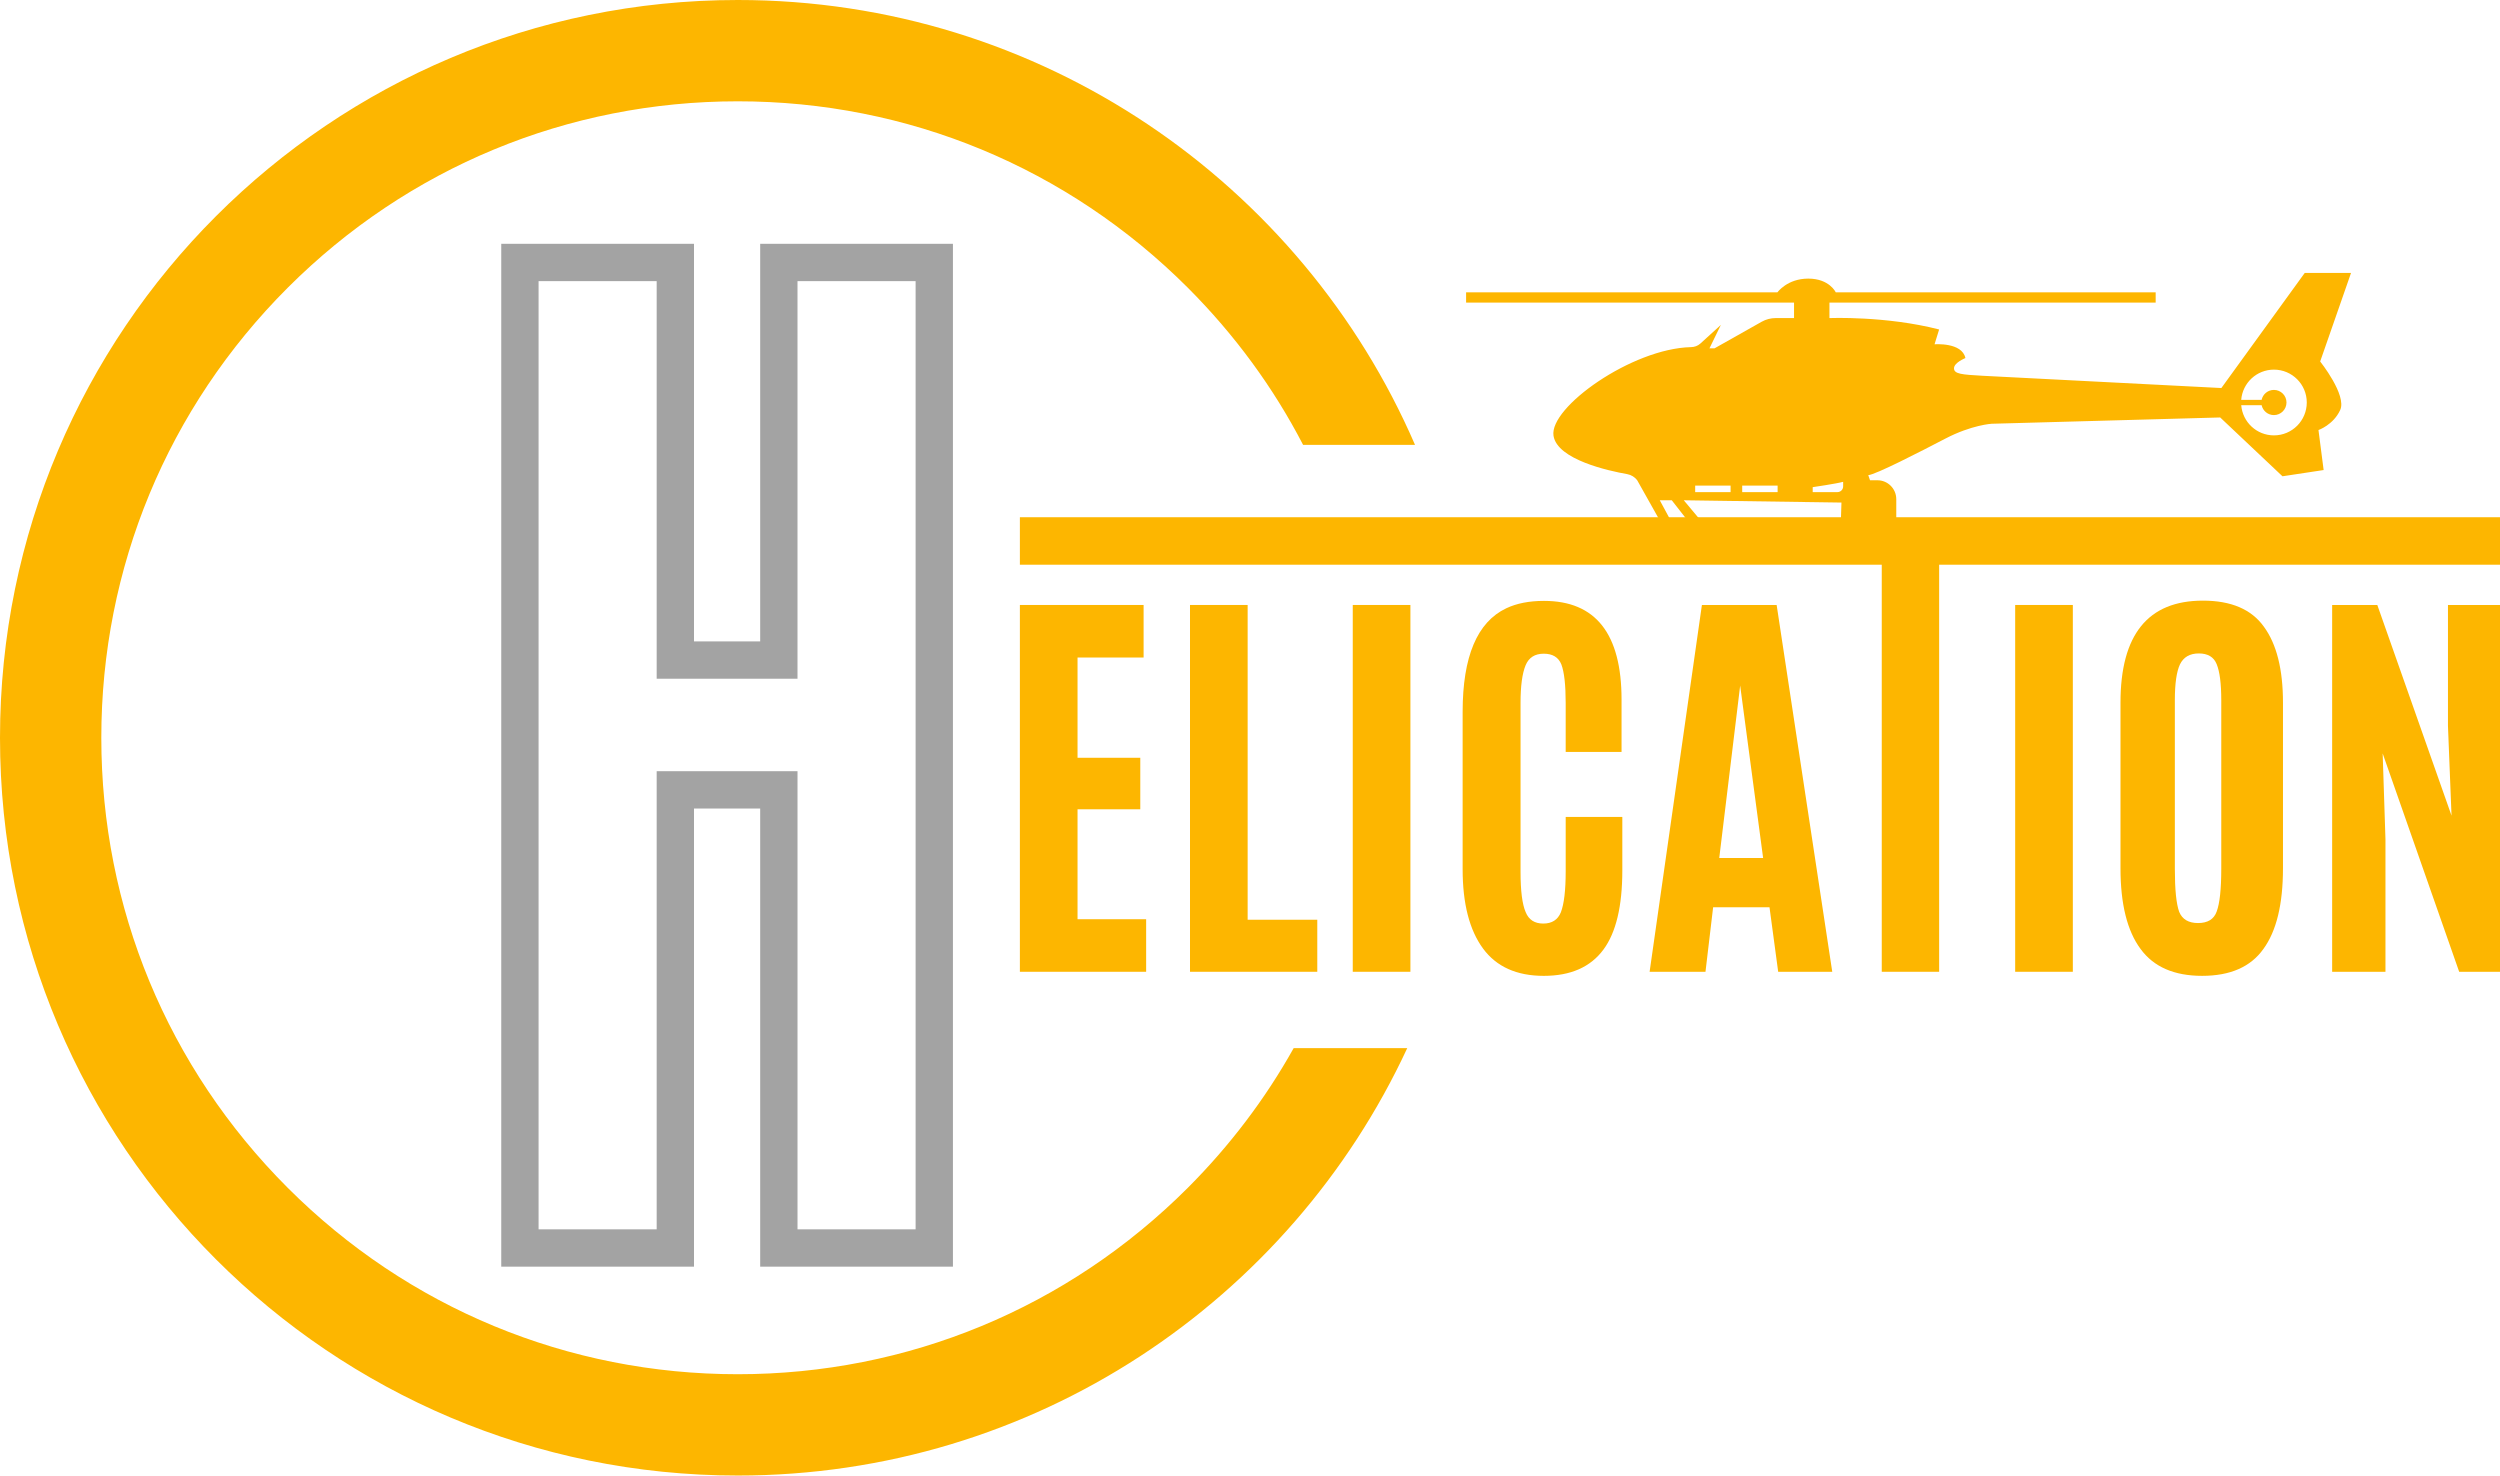 <svg xmlns="http://www.w3.org/2000/svg" xmlns:xlink="http://www.w3.org/1999/xlink" id="Layer_1" x="0px" y="0px" width="468.845px" height="276.72px" viewBox="0 0 468.845 276.72" xml:space="preserve"><polygon fill="#FDB600" points="191.267,182.245 191.267,113.455 214.468,113.455 214.468,123.31 202.079,123.31 202.079,142.111  213.846,142.111 213.846,151.772 202.079,151.772 202.079,172.39 214.946,172.39 214.946,182.245 "></polygon><polygon fill="#FDB600" points="223.17,182.245 223.17,113.455 233.981,113.455 233.981,172.486 247.04,172.486 247.04,182.245 "></polygon><rect x="253.693" y="113.455" fill="#FDB600" width="10.812" height="68.79"></rect><g>	<defs>		<rect id="SVGID_1_" x="-42.263" y="-38.756" width="553.369" height="354.232"></rect>	</defs>	<clipPath id="SVGID_2_">		<use xlink:href="#SVGID_1_"></use>	</clipPath>	<path clip-path="url(#SVGID_2_)" fill="#FDB600" d="M300.705,178.083c-2.424,3.285-6.154,4.928-11.192,4.928  c-5.072,0-8.867-1.706-11.385-5.119c-2.554-3.476-3.828-8.435-3.828-14.876V133.5c0-10.365,2.727-16.839,8.18-19.422  c1.946-0.925,4.305-1.388,7.08-1.388c9.694,0,14.542,6.171,14.542,18.513v9.808h-10.476v-9.138c0-3.413-0.271-5.836-0.813-7.271  c-0.543-1.339-1.642-2.009-3.3-2.009c-1.659,0-2.791,0.717-3.397,2.152c-0.639,1.531-0.957,3.892-0.957,7.08v31.667  c0,3.572,0.318,6.092,0.957,7.559c0.574,1.436,1.674,2.152,3.3,2.152c1.629,0,2.728-0.701,3.302-2.104  c0.604-1.563,0.909-4.129,0.909-7.701v-10.189h10.619v10.045C304.245,169.951,303.065,174.895,300.705,178.083"></path>	<path clip-path="url(#SVGID_2_)" fill="#FDB600" d="M309.365,182.245l9.807-68.79h14.017l10.428,68.79h-10.141l-1.628-12.104  h-10.571l-1.435,12.104H309.365z M326.347,128.572l-3.923,32.338h8.229L326.347,128.572z"></path>	<polygon clip-path="url(#SVGID_2_)" fill="#FDB600" points="352.9,182.245 352.9,105.905 191.267,105.905 191.267,97.002   468.844,97.002 468.844,105.905 363.664,105.905 363.664,182.245  "></polygon>	<rect x="377.922" y="113.455" clip-path="url(#SVGID_2_)" fill="#FDB600" width="10.813" height="68.79"></rect>	<path clip-path="url(#SVGID_2_)" fill="#FDB600" d="M424.46,177.987c-2.391,3.349-6.218,5.022-11.479,5.022  c-5.231,0-9.073-1.674-11.529-5.022c-2.52-3.38-3.779-8.436-3.779-15.164v-31.046c0-12.756,5.15-19.135,15.451-19.135  c5.294,0,9.105,1.628,11.434,4.88c2.393,3.253,3.588,8.005,3.588,14.255v31.046C428.145,169.583,426.915,174.638,424.46,177.987   M408.678,171.002c0.574,1.404,1.754,2.105,3.54,2.105c1.817,0,2.981-0.718,3.492-2.153c0.574-1.531,0.862-4.209,0.862-8.036  v-31.62c0-3.093-0.288-5.341-0.862-6.745c-0.543-1.34-1.659-2.009-3.348-2.009c-1.691,0-2.871,0.686-3.54,2.057  c-0.638,1.371-0.956,3.604-0.956,6.697v31.62C407.866,166.81,408.135,169.503,408.678,171.002"></path>	<polygon clip-path="url(#SVGID_2_)" fill="#FDB600" points="437.367,182.245 437.367,113.455 445.835,113.455 459.756,152.968   459.086,136.13 459.086,113.455 468.845,113.455 468.845,182.245 461.189,182.245 446.84,141.295 447.365,157.417 447.365,182.245    "></polygon>	<path clip-path="url(#SVGID_2_)" fill="#A3A3A3" d="M171.711,52.717v177.827h-22.148v-78.91v-7h-7h-12.412h-7v7v78.91h-22.148  V52.717h22.148v67.571v7h7h12.412h7v-7V52.717H171.711z M178.711,45.717h-36.148v74.571h-12.412V45.717H94.003v191.827h36.148  v-85.91h12.412v85.91h36.148V45.717z"></path>	<path clip-path="url(#SVGID_2_)" fill="#FDB600" d="M222.76,222.76c-22.55,22.54-52.521,34.96-84.4,34.96  c-31.88,0-61.86-12.42-84.4-34.96C31.42,200.21,19,170.24,19,138.36s12.42-61.85,34.96-84.4C76.5,31.42,106.48,19,138.36,19  c31.879,0,61.85,12.42,84.4,34.96c8.8,8.81,16.06,18.73,21.62,29.47h20.99C244.12,34.34,195.25,0,138.36,0  C61.94,0,0,61.95,0,138.36c0,76.41,61.94,138.36,138.36,138.36c55.62,0,103.57-32.82,125.549-80.15H242.61  C237.311,206.05,230.65,214.86,222.76,222.76"></path>	<path clip-path="url(#SVGID_2_)" fill="#FDB600" d="M440.91,51.18h-8.681l-15.639,21.59c0,0-40.931-2.09-44.79-2.3  c-3.851-0.22-5.351-0.32-5.351-1.4c0-1.07,2.141-1.92,2.141-1.92c-0.641-3-5.79-2.58-5.79-2.58l0.859-2.78  c-9.96-2.57-20.569-2.14-20.569-2.14v-2.9h61.179v-1.93h-60c0,0-1.179-2.57-5.148-2.57c-3.961,0-5.78,2.57-5.78,2.57H274.95v1.93  h61.5v2.9h-3.421c-0.92,0-1.829,0.23-2.63,0.68l-8.849,4.99h-0.96l2.139-4.39l-3.858,3.51c-0.481,0.43-1.102,0.65-1.75,0.66  c-11.102,0.26-26.61,11.31-25.78,16.62c0.7,4.5,10.42,6.6,13.83,7.2c0.759,0.14,1.438,0.56,1.889,1.19l4.312,7.68h2.039  l-2.141-3.97h2.25l3.102,3.97h2.47l-3.321-3.97l29.571,0.43l-0.111,3.54h10.392v-4.18c0-1.95-1.58-3.54-3.53-3.54H350.7  l-0.329-0.96c1.398-0.11,9.539-4.29,14.47-6.86c4.929-2.57,8.679-2.78,8.679-2.78l42.852-1.18l11.68,11.03l7.719-1.17l-0.969-7.5  c0,0,2.79-0.97,4.07-3.75c1.289-2.79-3.75-9.11-3.75-9.11L440.91,51.18z M324.551,92.29h-6.641v-1.22h6.641V92.29z M333.371,92.29  h-6.642v-1.22h6.642V92.29z M345.66,91.22c0,0.59-0.48,1.07-1.069,1.07h-4.641v-0.93c0,0,4.421-0.64,5.71-1V91.22z M426.45,81.65  c-3.239,0-5.879-2.493-6.135-5.665h3.825c0.231,1.062,1.175,1.861,2.305,1.861c1.303,0,2.36-1.059,2.36-2.361  c0-1.302-1.058-2.361-2.36-2.361c-1.13,0-2.073,0.799-2.305,1.861h-3.826c0.252-3.168,2.894-5.665,6.136-5.665  c3.399,0,6.159,2.76,6.159,6.16C432.609,78.89,429.85,81.65,426.45,81.65"></path></g></svg>